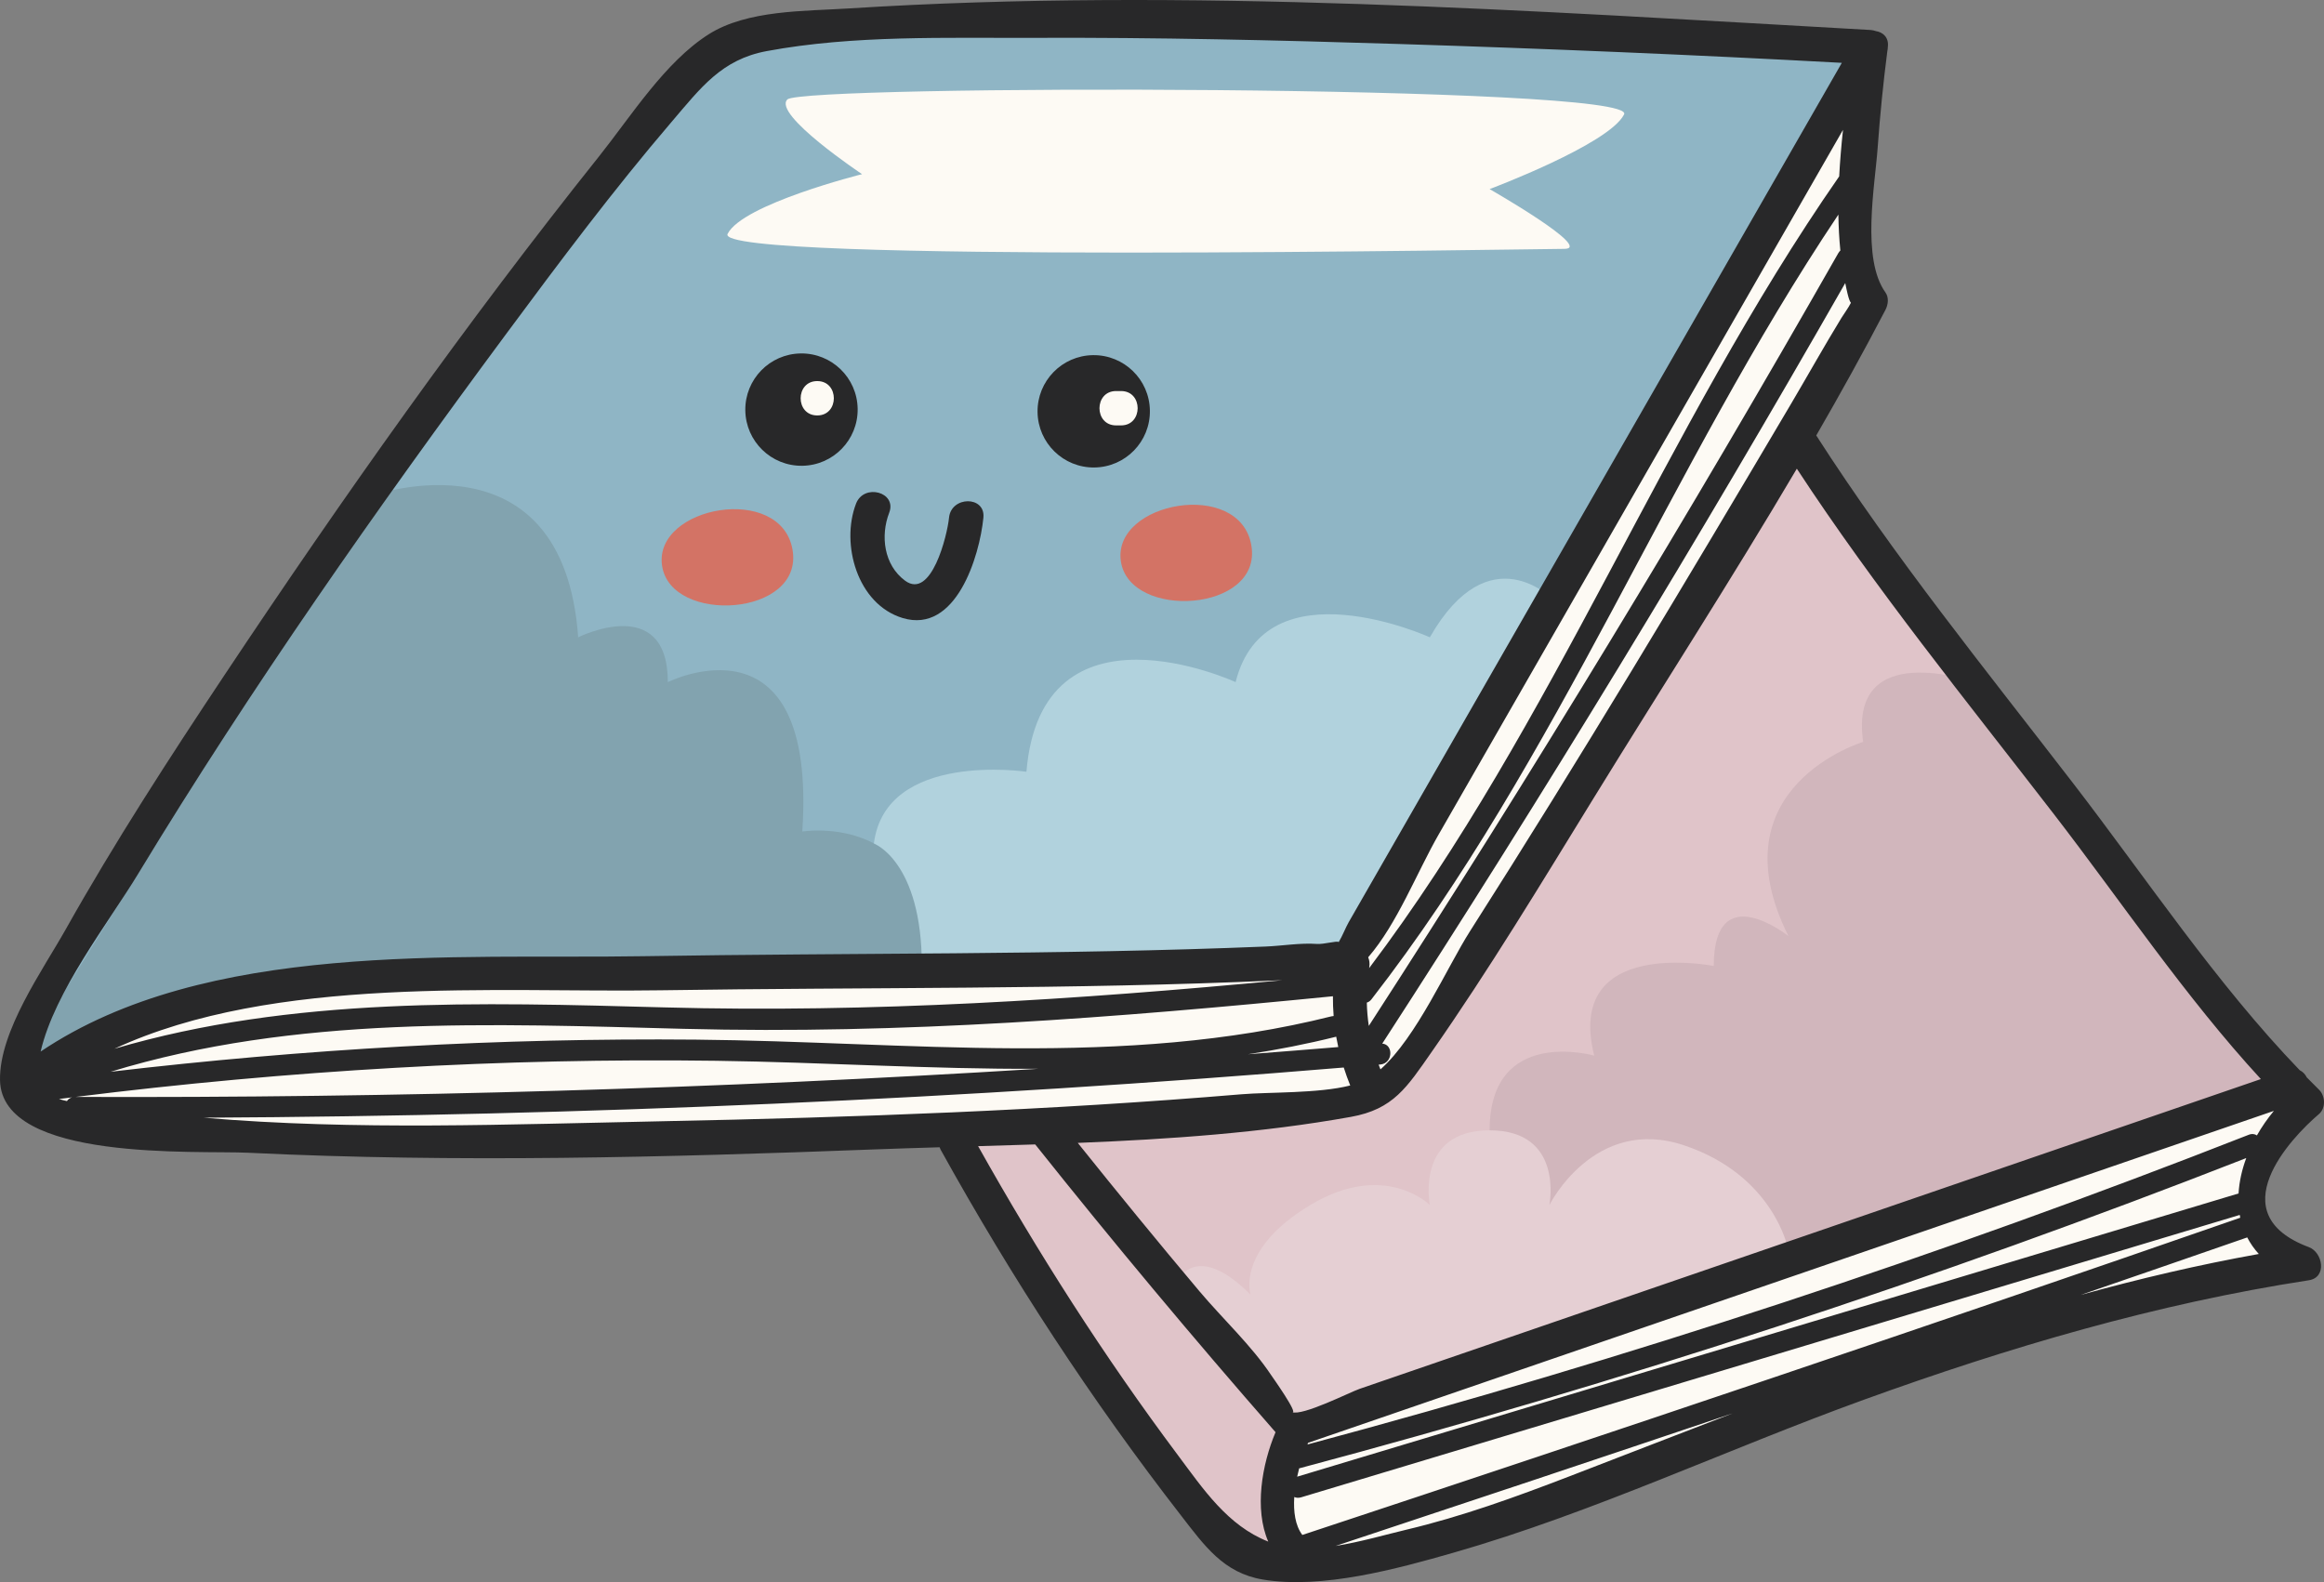 <?xml version="1.0" encoding="UTF-8"?><svg id="uuid-5897ed8c-acb0-4e87-8679-6d5f862f5f42" xmlns="http://www.w3.org/2000/svg" viewBox="0 0 522.186 355.533"><rect x="0" y="0" width="522.186" height="355.533" fill="#808080" stroke="none"/><defs><style>.uuid-5f3e068e-ec84-485a-877d-f48069ad49f7{fill:#8fb5c5;}.uuid-10cc5bf2-e1df-48ca-8527-336220d26175{fill:#d1b6bc;}.uuid-4586383d-0842-4395-a2a3-a139045791b6{fill:#e5cfd3;}.uuid-ae6c6c1e-0b54-4ee5-a188-bbb6d0612aae{fill:#282829;}.uuid-09dfb809-f09d-4961-a7c5-25c9990dde0d{fill:#b1d2dd;}.uuid-69e8bbeb-c9c3-4c13-b6f1-872012884c6e{fill:#d37365;}.uuid-93c8d119-ae41-4fec-98ca-193b177ed5ed{fill:#e0c4c9;}.uuid-200b62ef-a341-4e1c-be48-1ff104e58935{fill:#fdfaf4;}.uuid-6783df7e-bab3-4fc5-b048-7872329bf12c{fill:#82a3af;}</style></defs><g id="uuid-6c0b8dd9-280b-46e9-a630-0d5487bbcfc5"><path class="uuid-93c8d119-ae41-4fec-98ca-193b177ed5ed" d="M515.127,244.133h-.034l-223.998,76.983c-19.17-21.722-37.736-43.98-55.764-66.676l-.101-1.779c36.93-1.981,65.501-4.432,72.786-6.446.705-.201,1.209-.403,1.511-.604,7.554-5.036,64.091-98.637,93.366-148.09l.638.369c15.578,24.945,92.963,124.992,111.596,146.243Z"/><path class="uuid-200b62ef-a341-4e1c-be48-1ff104e58935" d="M291.095,321.116l223.998-76.983h.034c1.444,1.645,2.552,2.82,3.223,3.458-6.144,4.633-11.247,11.213-12.019,18.834-.772,7.621,3.928,16.014,11.415,17.559-53.985,7.789-105.15,28.335-155.912,48.311-21.822,8.561-44.182,17.189-67.414,18.7v-.201c-4.767-1.377-6.95-6.983-7.252-11.918-.336-5.64.806-11.314,3.324-16.35l.604-1.41Z"/><path class="uuid-200b62ef-a341-4e1c-be48-1ff104e58935" d="M303.618,218.316l-9.165-2.249c3.257-.201,6.077-.403,8.36-.671L420.317,10.601s-6.715,50.359,0,57.074c-.839,1.679-7.588,13.295-17.424,29.846-29.276,49.453-85.812,143.054-93.366,148.09-.302.201-.806.403-1.511.604l-.403-2.149c-3.794-7.957-5.204-17.021-3.995-25.75Z"/><path class="uuid-200b62ef-a341-4e1c-be48-1ff104e58935" d="M307.613,244.066l.403,2.149c-7.285,2.014-35.856,4.465-72.786,6.446-6.614.369-13.53.705-20.614,1.007-88.162,3.995-206.339,4.734-210.602-8.057-.134-.403-.201-.839-.201-1.377l1.242-.101c15.376-14.034,37.064-18.23,57.611-21.587,34.244-5.573,183.006-3.458,231.787-6.48l9.165,2.249c-1.209,8.729.201,17.794,3.995,25.75Z"/><path class="uuid-93c8d119-ae41-4fec-98ca-193b177ed5ed" d="M287.167,338.876c.302,4.935,2.484,10.542,7.252,11.918v.201c-2.182.168-4.331.269-6.513.269-2.787.034-5.64-.101-8.192-1.242-2.988-1.343-5.137-3.995-7.185-6.547-21.688-27.261-41.06-56.402-57.779-86.987l-.134-2.82c7.084-.302,14-.638,20.614-1.007l.101,1.779c18.029,22.695,36.594,44.954,55.764,66.676l-.604,1.41c-2.518,5.036-3.659,10.71-3.324,16.35Z"/><path class="uuid-5f3e068e-ec84-485a-877d-f48069ad49f7" d="M62.666,222.546c-20.547,3.357-42.235,7.554-57.611,21.587l-1.242.101C2.873,217.711,142.066,23.761,161.807,10.601c20.144-13.429,258.511,0,258.511,0l-117.505,204.794c-2.283.269-5.103.47-8.36.671-48.781,3.022-197.542.906-231.787,6.48Z"/><path class="uuid-6783df7e-bab3-4fc5-b048-7872329bf12c" d="M5.043,237.939l78.757-126.62s42.755-15.108,46.112,31.894c0,0,20.144-10.072,20.144,10.072,0,0,33.573-16.786,30.215,33.573,0,0,30.011-4.912,28.435,31.117,0,0-123.126-3.78-154.677,6.052-31.55,9.833-48.987,13.912-48.987,13.912Z"/><path class="uuid-09dfb809-f09d-4961-a7c5-25c9990dde0d" d="M349.046,134.817s-14.339-15.105-27.768,8.396c0,0-36.93-16.787-43.645,10.072,0,0-43.645-20.144-47.002,20.144,0,0-31.619-4.727-34.274,16.102,0,0,10.773,4.042,10.773,27.543h97.361l44.555-82.257Z"/><path class="uuid-69e8bbeb-c9c3-4c13-b6f1-872012884c6e" d="M148.757,127.088c1.913,13.35,31.9,11.503,29.322-3.541-2.578-15.044-31.235-9.809-29.322,3.541Z"/><path class="uuid-69e8bbeb-c9c3-4c13-b6f1-872012884c6e" d="M251.846,126.095c1.913,13.35,31.9,11.503,29.322-3.541-2.578-15.044-31.235-9.809-29.322,3.541Z"/><path class="uuid-200b62ef-a341-4e1c-be48-1ff104e58935" d="M176.914,22.351c-3.357,3.357,16.786,16.786,16.786,16.786,0,0-26.858,6.715-30.216,13.429-3.357,6.715,181.293,3.357,188.008,3.357s-16.787-13.429-16.787-13.429c0,0,26.858-10.072,30.216-16.786,3.357-6.715-184.651-6.715-188.008-3.357Z"/><path class="uuid-10cc5bf2-e1df-48ca-8527-336220d26175" d="M443.619,153.285s-28.338-10.072-24.981,13.429c0,0-33.573,10.072-16.786,43.645,0,0-16.786-13.429-16.786,6.715,0,0-33.573-6.715-26.858,20.144,0,0-23.501-6.715-23.501,16.786s13.429,43.645,13.429,43.645l167.864-53.717-72.38-90.647Z"/><path class="uuid-4586383d-0842-4395-a2a3-a139045791b6" d="M263.774,289.321s3.787-11.817,17.216,1.612c0,0-3.357-10.072,13.429-20.144,16.786-10.072,26.858,0,26.858,0,0,0-3.357-16.786,13.429-16.786s13.429,16.786,13.429,16.786c0,0,10.072-20.144,30.215-13.429,20.144,6.715,23.378,23.137,23.378,23.137l-110.668,40.651-27.288-31.828Z"/><path class="uuid-ae6c6c1e-0b54-4ee5-a188-bbb6d0612aae" d="M180.262,104.669c6.971-.096,12.544-5.825,12.448-12.796-.096-6.971-5.825-12.544-12.795-12.448-6.971.096-12.544,5.825-12.448,12.796.096,6.971,5.825,12.544,12.795,12.448Z"/><path class="uuid-ae6c6c1e-0b54-4ee5-a188-bbb6d0612aae" d="M245.925,105.052c6.971-.096,12.544-5.825,12.448-12.796-.096-6.971-5.825-12.544-12.795-12.448-6.971.096-12.544,5.825-12.448,12.796.096,6.971,5.825,12.544,12.795,12.448Z"/><path class="uuid-ae6c6c1e-0b54-4ee5-a188-bbb6d0612aae" d="M202.83,138.886c11.979,3.609,17.267-13.846,18.133-22.554.491-4.941-7.234-4.907-7.722,0-.393,3.954-3.964,18.535-9.889,14.149-4.755-3.521-5.558-10.07-3.555-15.264,1.79-4.64-5.673-6.648-7.446-2.053-3.498,9.068.269,22.646,10.478,25.722Z"/><path class="uuid-ae6c6c1e-0b54-4ee5-a188-bbb6d0612aae" d="M518.781,280.252c-20.071-7.475-4.164-24.433,2.288-29.917,1.577-1.341,1.4-4.093,0-5.46-.928-.906-1.84-1.836-2.753-2.763-.351-.704-.892-1.279-1.584-1.616-18.769-19.48-34.542-43.228-50.895-64.457-19.682-25.55-40.29-50.999-57.738-78.183,5.39-9.326,10.606-18.728,15.553-28.232.599-1.151.813-2.765,0-3.897-5.449-7.585-2.371-23.94-1.751-32.572.521-7.245,1.244-14.485,2.172-21.69.068-.28.101-.554.102-.823.002-.013.003-.027.005-.04.283-2.162-1.056-3.361-2.698-3.614-.355-.126-.734-.223-1.163-.247C344.263,2.469,266.729-2.929,190.623,1.901c-9.816.623-22.693.321-31.34,5.774-9.855,6.216-17.57,18.553-24.68,27.461-29.823,37.367-57.541,76.575-84.026,116.36-12.493,18.768-24.799,37.741-35.846,57.406C9.653,217.942-.201,231.723.003,242.744c.341,18.414,44.363,15.746,55.795,16.3,46.737,2.265,93.723,1.04,140.455-.742,4.929-.188,9.894-.343,14.879-.49.076.209.155.419.272.631,15.919,28.729,33.84,56.206,53.992,82.152,5.25,6.76,9.509,12.863,18.317,14.35,13.276,2.242,30.222-2.401,42.833-6.014,31.467-9.015,61.473-23.244,92.229-34.376,32.576-11.791,65.713-21.583,100.004-26.857,4.153-.639,3.143-6.275,0-7.446ZM502.987,268.19c-70.507,21.215-141.014,42.43-211.521,63.646.136-.636.284-1.261.444-1.867,72.198-19.231,143.228-42.506,212.807-69.731-.979,2.636-1.579,5.322-1.73,7.952ZM292.625,344.932c-1.608-2.131-2.023-5.268-1.812-8.528.433.195.951.25,1.545.071l210.898-63.459c.037.211.07.422.114.631-70.051,24.343-140.339,47.988-210.745,71.284ZM504.933,278.065c.679,1.315,1.543,2.563,2.604,3.727-13.545,2.428-26.868,5.563-40.034,9.208,12.464-4.284,24.923-8.582,37.372-12.908.021-.007.037-.019.058-.027ZM507.109,255.143c-.476-.323-1.101-.428-1.841-.137-69.153,27.136-139.747,50.357-211.497,69.593.019-.041.038-.086.056-.125.037-.081.052-.16.084-.24,72.337-24.866,144.674-49.732,217.011-74.598-1.436,1.733-2.717,3.584-3.813,5.508ZM461.515,182.979c15.054,19.508,29.567,41.155,46.486,59.509-42.144,14.487-84.288,28.974-126.432,43.461-25.357,8.717-50.715,17.433-76.073,26.15-2.24.77-12.821,6.163-15.202,5.226,1.688.665-4.547-8.118-4.652-8.277-4.448-6.702-10.947-12.716-16.138-18.88-9.259-10.994-18.352-22.122-27.34-33.338,20.675-.827,41.374-2.261,61.373-5.847,9.565-1.715,12.595-6.654,18.145-14.595,12.914-18.478,24.607-37.872,36.415-57.063,15.092-24.528,30.906-49.019,45.637-74.001,17.629,26.919,38.166,52.237,57.78,77.654ZM413.513,56.301c-.165.157-.321.336-.452.567-33.509,58.887-68.696,116.79-105.504,173.672-.253-1.733-.405-3.481-.444-5.237.37-.106.732-.336,1.05-.746,42.199-54.344,66.791-119.415,104.907-176.333.038,2.717.177,5.414.443,8.077ZM299.657,228.317c-.159.009-.323.03-.493.073-46.797,11.739-95.209,5.668-142.837,5.234-43.945-.4-87.844,2.097-131.477,7.222,41.617-12.718,85.573-10.769,128.788-9.648,48.897,1.268,97.252-2.509,145.858-7.321-.009,1.489.044,2.969.161,4.439ZM413.253,39.638c-39.462,56.759-63.87,122.66-105.617,177.92.013-.081.022-.162.035-.242.134-.822.018-1.556-.247-2.199,0,0,0-0.0 0-0,6.528-7.545,10.909-19.013,15.855-27.633,19.35-33.724,38.7-67.449,58.05-101.173,10.926-19.043,21.853-38.085,32.779-57.128-.37,3.472-.67,6.966-.855,10.456ZM149.336,226.382c-41.487-1.122-83.635-2.467-123.625,9.293,35.978-16.662,85.956-12.569,122.717-13.14,46.137-.716,92.38-.133,138.484-2.217.398-.018.791-.03,1.184-.041-46.229,4.367-92.214,7.364-138.759,6.105ZM16.195,246.598c-.51.144-.895.444-1.157.831-.627-.131-1.22-.285-1.78-.462.979-.126,1.958-.246,2.937-.369ZM16.995,246.498c47.741-5.957,95.822-8.774,143.939-8.121,24.05.326,48.247,1.917,72.327,1.804-71.993,4.47-144.117,6.583-216.266,6.317ZM300.235,232.965c.135.779.292,1.554.463,2.328-6.757.559-13.514,1.098-20.273,1.615,6.628-1.012,13.234-2.3,19.81-3.943ZM402.309,90.961c-23.475,39.73-47.183,79.373-72.001,118.282-5.151,8.075-11.971,23.837-20.128,31.065-.141-.354-.28-.709-.412-1.065.128-.011.257-.021.385-.032,2.84-.243,3.002-4.486.429-4.694,36.272-55.988,70.957-112.977,104.032-170.91.164.808.326,1.617.521,2.415.294,1.207.545,1.798.751,2.021-.583,1.173-1.545,2.437-2.133,3.4-3.929,6.432-7.609,13.03-11.443,19.519ZM31.076,196.305c25.36-41.825,53.609-82.045,82.71-121.336,11.959-16.146,24.041-32.289,37.105-47.566,6.577-7.692,11.234-14.033,21.384-15.922,19.54-3.636,40.408-2.898,60.186-2.978,27.25-.111,54.504.524,81.739,1.379,33.226,1.043,66.45,2.432,99.645,4.239-30.486,53.133-60.972,106.266-91.459,159.399-6.458,11.256-12.917,22.512-19.375,33.768-.627,1.093-1.348,2.969-2.208,4.409-.463-.353-3.241.54-4.951.419-3.712-.262-7.724.433-11.458.587-46.584,1.916-93.274,1.407-139.885,2.173-42.462.698-98.212-3.579-135.382,21.429,3.144-13.564,15.269-28.982,21.949-39.999ZM148.658,251.967c-33.837.669-68.828,2.12-102.909-.801,85.508-.432,170.961-4.193,256.184-11.275.428,1.35.91,2.695,1.452,4.034-7.133,1.818-18.292,1.464-24.401,1.976-43.32,3.63-86.873,5.207-130.326,6.065ZM264.602,326.919c-16.515-22.087-31.351-45.31-44.828-69.356,4.268-.122,8.546-.249,12.832-.389,17.501,21.976,35.505,43.521,53.999,64.666-3.056,7.258-4.81,17.27-1.637,24.587-9.161-3.614-14.601-11.799-20.365-19.508ZM315.943,343.764c-4.35,1.029-10.159,2.729-15.843,3.636,29.758-9.856,59.494-19.778,89.199-29.789-12.265,4.689-24.507,9.478-36.781,14.194-11.972,4.6-24.076,9.003-36.576,11.959Z"/><path class="uuid-200b62ef-a341-4e1c-be48-1ff104e58935" d="M183.629,93.358c4.969,0,4.977-7.722,0-7.722-4.969,0-4.977,7.722,0,7.722h0Z"/><path class="uuid-200b62ef-a341-4e1c-be48-1ff104e58935" d="M250.775,95.596h1.119c4.969,0,4.977-7.722,0-7.722h-1.119c-4.969,0-4.977,7.722,0,7.722h0Z"/></g></svg>
